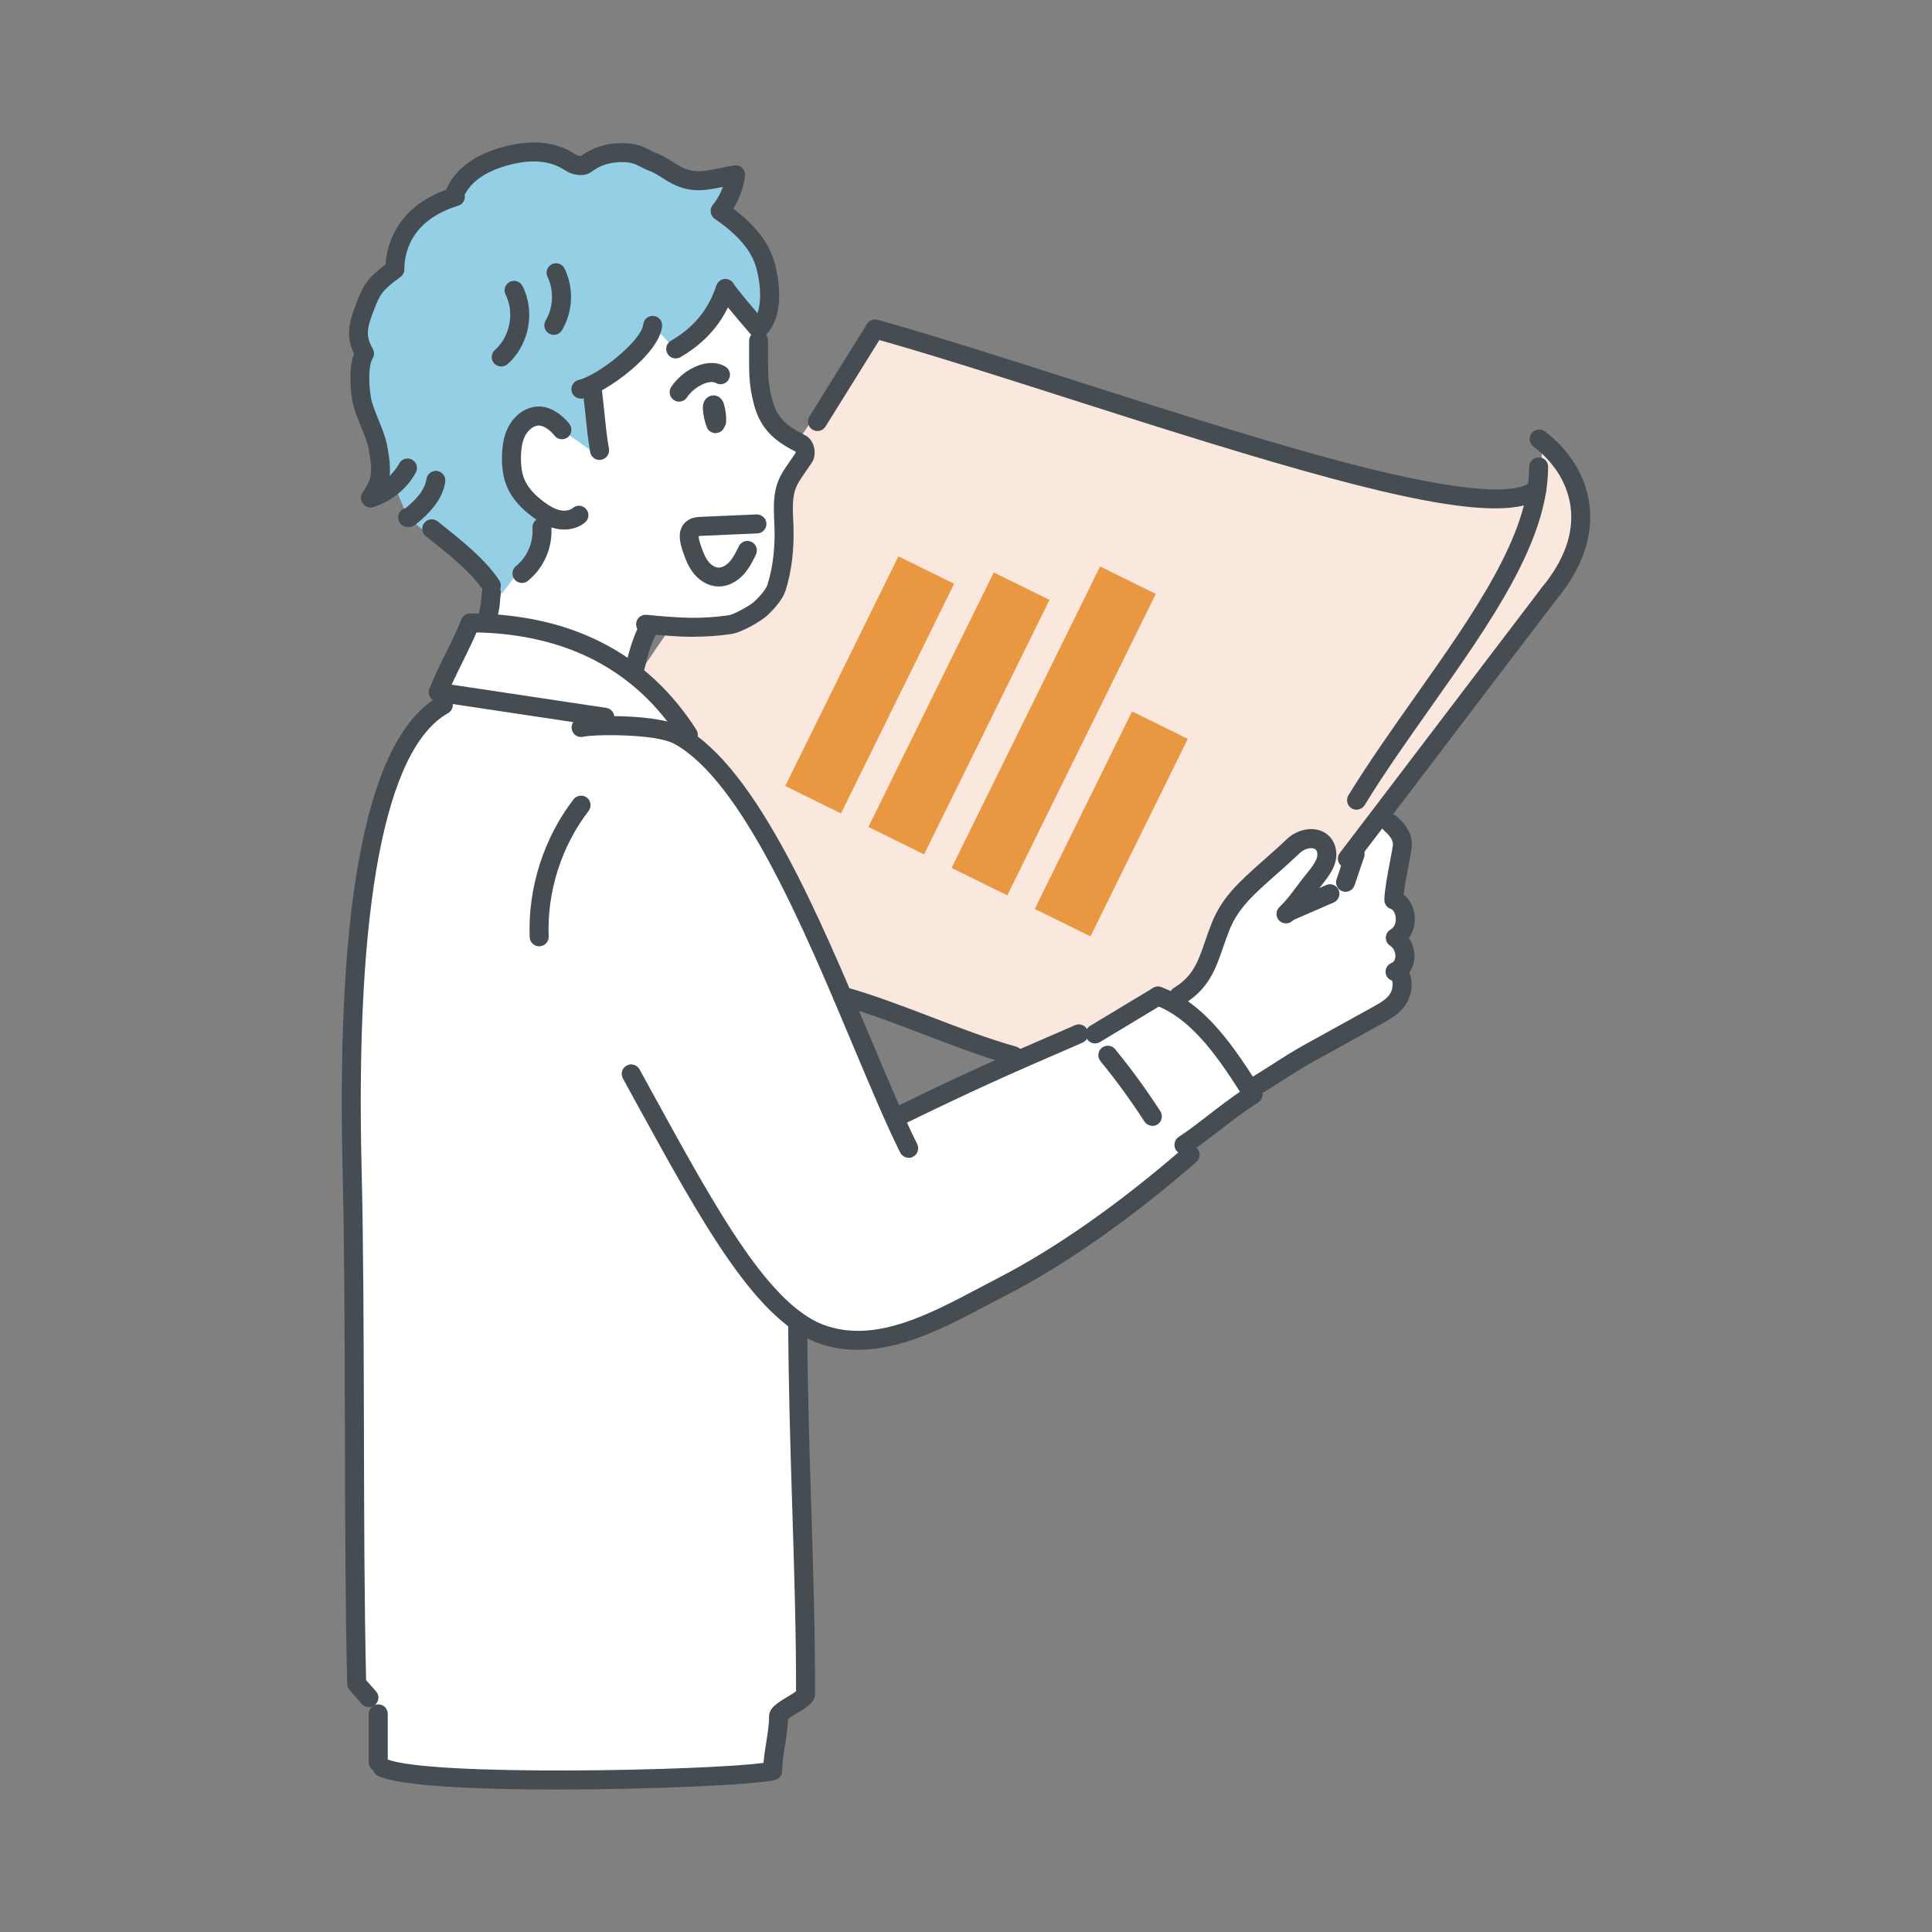 <?xml version="1.0" encoding="UTF-8"?>
<svg id="_レイヤー_1" data-name="レイヤー 1" xmlns="http://www.w3.org/2000/svg" viewBox="0 0 300 300">
  <rect x="0" y="0" width="300" height="300" fill="#808080" stroke="none"/>
  <defs>
    <style>
      .cls-1 {
        fill: #fae7dd;
      }

      .cls-2 {
        fill: #fff;
      }

      .cls-3 {
        fill: #ea9742;
      }

      .cls-4 {
        fill: #454d52;
      }

      .cls-5 {
        fill: #95cfe6;
      }
    </style>
  </defs>
  <g>
    <path class="cls-1" d="M136.2,50.44l-57.44,84.15,100.27,37.74,53.29-69.58s24.13-21.92,7.01-35.23c0,0,.52,6.06-.93,8.59,0,0-5.88,3.33-29.96-3.55-24.08-6.88-72.24-22.12-72.24-22.12Z"/>
    <path class="cls-2" d="M182.23,155.8l3.46-3.34,6-12.32,9.19-8.79s5.89-2.15,4.94,2.54l3.41-.56,4.91-6.43s3.9,2.3,3.64,4.13c-.26,1.83-1.31,8.33-1.31,8.33,0,0,3.79,2.45.97,5.61,0,0,2.82,3.89.24,5.11,0,0,1.47,4.26-1.55,6.13-3.02,1.88-21.57,13.4-21.57,13.4,0,0-5.53-10.51-12.32-13.82Z"/>
    <path class="cls-2" d="M72.66,96.17l-4.62,11.29,24.6,3.72-.29,1.55,14.53,1.36s-4.6-17.21-34.21-17.93Z"/>
    <path class="cls-2" d="M70.12,107.78s-6,4.54-8.11,9.77c-2.11,5.23-7.84,19.39-7.47,49.21.37,29.81.84,94.7.84,94.7l3.36,3.86.63,9.14s33.59,4.58,59.85.65l1.67-8.59,4.19-3.51-1.23-57.69s5.79,4.97,13.53,2.38c7.74-2.59,22.92-7.65,47.43-28.38l-.97-1.55,10.71-7.33s-2.04-9.2-14.74-15.78l-9.76,5.88h-2.52l-27.93,12.8s-23.38-59.72-36.87-59.63l-9.11-1.68-23.49-4.25Z"/>
    <path class="cls-2" d="M112.63,40.3s5.16,5.27,5.16,11.4c0,6.13-.82,9.55,1.25,12.35,2.07,2.8,5.24,4.82,5.24,4.82,0,0,1.31.99,0,2.94s-2.63,4.07-2.63,6.15c0,2.08,3.04,15.14-6.71,18.4,0,0-5.79,2.56-14.08.65l-2.52,7.61s-14.09-7.68-22.67-7.83l3.75-22.58s-.86-8.47,3.18-9.57c0,0,5.08-28.69,30.03-24.34Z"/>
    <path class="cls-5" d="M70.72,30.54s6.23-10.48,19.2-4.85c0,0,6.07-4.2,11.8-.4,5.73,3.8,12.57,1.47,12.57,1.47l-2.37,5.62s11.13,7.11,5.88,19.32l-4.56-6.06-7.78,9.24-4.11-4.35-9.53,10.62,1.27,9.76-8.9-6.31s-8.03,3.56-2.74,12.56l5.18,3.5-8.69,11.51-14.65-11.81-1.6-3.91-4.14.88s2.96-3.21.96-8.66c-.72-1.95-2.74-2.65-2.6-9.29.02-1,.72-4.47.72-4.47-2.01-2.14-.13-7.84.92-9.83,1-1.89,3.78-3.25,3.78-3.25,0,0,.69-3.89,2.29-6.76,1.3-2.33,7.1-4.52,7.1-4.52Z"/>
    <path class="cls-2" d="M117.39,82.1l-10.22.55s.75,9.32,5.04,7.33c4.29-1.99,5.18-7.89,5.18-7.89Z"/>
    <g>
      <rect class="cls-3" x="130.22" y="86.48" width="9.64" height="39.75" transform="translate(60.92 -48.74) rotate(26.23)"/>
      <rect class="cls-3" x="144.08" y="88.76" width="9.64" height="44.05" transform="translate(64.3 -54.41) rotate(26.23)"/>
      <rect class="cls-3" x="158.79" y="87.41" width="9.64" height="52.18" transform="translate(67.02 -60.63) rotate(26.23)"/>
      <rect class="cls-3" x="167.73" y="110.84" width="9.64" height="34.19" transform="translate(74.32 -63.09) rotate(26.23)"/>
    </g>
  </g>
  <g>
    <path class="cls-4" d="M98.69,104.87c-.09,0-.19,0-.29-.03-.8-.16-1.32-.93-1.16-1.73.46-2.36,1.37-4.81,2.02-6.01.39-.72,1.28-.98,2-.59.72.39.98,1.28.59,2-.42.78-1.26,2.88-1.72,5.18-.14.7-.75,1.19-1.44,1.19Z"/>
    <path class="cls-4" d="M75.68,97.65c-.1,0-.21-.01-.32-.03-.79-.17-1.3-.96-1.13-1.75.44-2.01.45-2.19.47-2.6.02-.27.04-.65.14-1.44.1-.81.84-1.37,1.65-1.27.81.1,1.38.84,1.27,1.65-.09.69-.11,1-.12,1.24-.04.61-.07.93-.54,3.05-.15.69-.76,1.16-1.44,1.16Z"/>
    <g>
      <path class="cls-4" d="M107.75,98.89c-2.25,0-4.58-.19-7.64-.48-.81-.08-1.4-.8-1.33-1.61.08-.81.79-1.41,1.61-1.33,5.47.52,8.33.68,12.76.07.77-.11,3.34-1.5,4.05-2.19.42-.41,1.68-1.64,1.98-2.58.82-2.64,1.19-5.65,1.08-8.95-.01-.31-.02-.61-.04-.92-.09-2.15-.19-4.37.74-6.49.38-.86.9-1.63,1.36-2.3l1.24-1.82s0-.11-.02-.16c-3.23-1.64-5.44-3.46-6.47-7.34-.77-2.91-.76-4.81-.75-7.7,0-.65,0-1.36,0-2.16,0-.81.65-1.48,1.46-1.48h.01c.81,0,1.47.65,1.47,1.46,0,.81,0,1.53,0,2.19-.01,2.84-.02,4.41.65,6.94.77,2.91,2.24,4.1,5.05,5.51.7.35,1.21,1.01,1.43,1.85.23.87.1,1.81-.33,2.43l-1.31,1.92c-.42.62-.82,1.21-1.09,1.82-.65,1.5-.58,3.29-.49,5.19.01.32.03.64.04.95.12,3.64-.29,6.98-1.21,9.93-.46,1.46-1.7,2.8-2.73,3.81-.99.97-4.12,2.78-5.71,3-2.13.3-3.95.42-5.81.42ZM123.63,70.19h0,0Z"/>
      <path class="cls-4" d="M87.62,82.23c-.43,0-.88-.05-1.32-.15-1.5-.34-2.73-1.15-3.63-1.83-1.92-1.43-3.2-2.94-3.92-4.6-.59-1.35-.85-2.95-.8-4.88.05-1.89.37-3.34,1.03-4.56.93-1.74,2.52-2.89,4.26-3.07,2.14-.24,4.13,1.32,5.19,2.71.49.65.36,1.57-.28,2.06-.65.49-1.57.36-2.06-.28-.72-.95-1.83-1.62-2.53-1.56-.75.08-1.52.68-1.98,1.53-.43.8-.65,1.84-.68,3.25-.04,1.5.15,2.69.56,3.65.51,1.18,1.48,2.29,2.97,3.41.99.74,1.76,1.14,2.51,1.31.78.18,1.56.04,2.02-.35.62-.52,1.55-.44,2.07.19.52.63.44,1.55-.19,2.07-.86.72-2.02,1.1-3.24,1.1Z"/>
      <path class="cls-4" d="M104.93,55.66c-.51,0-1-.26-1.28-.74-.41-.7-.17-1.61.54-2.01,5.1-2.95,6.47-6.92,7.06-8.61.2-.57.72-.96,1.33-.99.58-.02,1.12.3,1.38.82.21.35,1.45,1.91,3.66,4.5.78-2.16.29-5.35-.18-7.03-.76-2.69-2.81-5.11-6.46-7.63-.34-.23-.56-.6-.62-1.01-.06-.41.06-.82.32-1.14.68-.83,1.21-1.79,1.58-2.8-2.83.58-5.27,1.08-8.52-.85-.29-.17-.57-.35-.86-.53-.73-.46-1.41-.89-2.12-1.15-.48-.17-.87-.37-1.25-.57-.84-.43-1.56-.81-3.26-.74-1.79.07-3.08.51-4.44,1.52-.98.72-2.17.46-2.68.35-.64-.14-1.15-.46-1.56-.71l-.13-.08c-2.28-1.4-5.29-1.57-8.94-.49-3.56,1.05-5.81,2.82-6.68,5.26-.27.77-1.12,1.17-1.88.89-.77-.27-1.17-1.12-.89-1.88,1.21-3.38,4.11-5.77,8.63-7.1,4.48-1.32,8.29-1.05,11.31.81l.14.08c.24.15.49.3.64.33.23.05.35.07.43.07,1.8-1.29,3.64-1.91,5.96-2,2.47-.1,3.72.55,4.72,1.07.32.16.59.31.88.41,1.02.36,1.88.91,2.71,1.43.26.17.52.33.79.49,2.27,1.35,3.84,1.03,6.44.49.68-.14,1.45-.3,2.28-.43.46-.08.92.07,1.26.39.33.32.5.78.44,1.24-.22,1.79-.85,3.55-1.81,5.09,3.5,2.64,5.55,5.33,6.41,8.38.37,1.3,2.02,7.95-1.46,11.34-.29.28-.68.43-1.09.42-.41-.02-.79-.2-1.05-.51-1.22-1.41-2.59-3.01-3.64-4.31-1.11,2.27-3.2,5.31-7.36,7.72-.23.13-.49.2-.74.2ZM113.96,44.14s.01.03.02.04c0-.01-.01-.02-.02-.04Z"/>
      <path class="cls-4" d="M76.31,92.4c-.48,0-.95-.23-1.23-.66-1.89-2.86-5.27-5.55-8.25-7.92l-.71-.56c-.64-.51-.74-1.43-.23-2.07.51-.64,1.43-.74,2.07-.23l.7.56c3.15,2.51,6.73,5.36,8.87,8.61.45.68.26,1.59-.42,2.04-.25.16-.53.24-.81.24Z"/>
      <path class="cls-4" d="M57.55,78.79c-.27,0-.54-.07-.78-.22-.69-.43-.9-1.34-.47-2.03,1.32-2.12,1.72-2.75.91-6.99-.17-.88-.66-2.1-1.14-3.27-.55-1.35-1.12-2.75-1.34-3.96-.09-.52-.8-4.73.24-7.39-1.46-3.05-.55-5.43.32-7.73l.08-.21c1.04-2.74,1.74-3.84,4.5-5.93.18-2.84,1.61-9.24,10.41-11.93.78-.24,1.6.2,1.84.98.24.78-.2,1.6-.98,1.84-7.57,2.31-8.36,7.67-8.35,9.86,0,.47-.22.92-.61,1.2-2.88,2.1-3.19,2.72-4.07,5.02l-.08.21c-.89,2.33-1.42,3.74-.15,5.92.28.48.26,1.08-.04,1.55-.56.86-.66,3.64-.23,6.09.16.9.67,2.16,1.16,3.37.53,1.31,1.08,2.66,1.31,3.83.9,4.7.53,6.16-1.3,9.1-.28.45-.76.69-1.25.69Z"/>
      <path class="cls-4" d="M93.09,71.42c-.71,0-1.33-.51-1.45-1.23-.36-2.15-.49-3.48-.68-5.32-.11-1.11-.25-2.43-.46-4.27-.1-.81.48-1.54,1.29-1.64.81-.09,1.54.48,1.64,1.29.22,1.85.35,3.19.47,4.31.19,1.85.31,3.08.66,5.13.13.8-.41,1.56-1.21,1.7-.08.01-.16.02-.25.02Z"/>
      <path class="cls-4" d="M105.45,62.37c-.28,0-.56-.08-.81-.25-.68-.45-.86-1.36-.41-2.04,1.83-2.76,5.72-4.73,8.4-3.16.7.41.93,1.32.52,2.02-.41.7-1.32.93-2.02.52-.91-.54-3.27.48-4.45,2.24-.28.43-.75.66-1.23.66Z"/>
      <path class="cls-4" d="M111.12,67.26c-.6,0-1.16-.36-1.38-.95-.34-.9-.55-1.88-.6-2.84-.04-.69.2-1.56,1-1.93.59-.27,1.28-.15,1.75.31.3.29.43.62.51.87.28.92.4,1.9.35,2.82-.02.28-.11.54-.26.76-.14.38-.45.71-.86.86-.17.06-.35.09-.52.09Z"/>
      <path class="cls-4" d="M111.6,91.06c-.06,0-.13,0-.19,0-1.5-.07-2.93-.92-3.94-2.34-.79-1.12-1.21-2.38-1.57-3.5-.63-1.95-.4-3.38.69-4.27.78-.63,1.73-.68,2.3-.7l8.58-.37c.82-.01,1.5.6,1.54,1.41.04.81-.6,1.5-1.41,1.54l-8.58.37c-.12,0-.37.02-.52.05-.01.13,0,.45.2,1.07.31.96.64,1.96,1.17,2.71.47.66,1.11,1.08,1.67,1.1.55.02,1.19-.3,1.72-.88.6-.65,1.04-1.55,1.47-2.43.36-.73,1.24-1.03,1.97-.68.73.36,1.04,1.24.68,1.97-.49,1.01-1.05,2.17-1.95,3.13-1.08,1.17-2.46,1.83-3.83,1.83Z"/>
      <path class="cls-4" d="M77.83,56.91c-.41,0-.82-.17-1.11-.5-.54-.61-.47-1.54.14-2.08,2.34-2.05,3.06-5.81,1.65-8.58-.37-.72-.08-1.61.64-1.98.72-.37,1.61-.08,1.98.64,2.04,3.98,1.04,9.2-2.33,12.14-.28.24-.62.36-.97.36Z"/>
      <path class="cls-4" d="M85.99,52c-.26,0-.52-.07-.75-.21-.7-.42-.93-1.32-.51-2.02,1.2-2.01,1.31-4.67.29-6.77-.36-.73-.05-1.61.68-1.97.73-.36,1.61-.05,1.97.68,1.46,3.02,1.31,6.69-.41,9.57-.28.46-.76.72-1.27.72Z"/>
      <path class="cls-4" d="M57.55,78.79c-.63,0-1.22-.41-1.41-1.05-.24-.78.2-1.6.98-1.84,2.06-.62,3.84-2.06,4.87-3.94.39-.71,1.29-.97,2-.58s.97,1.29.58,2c-1.41,2.55-3.81,4.5-6.6,5.34-.14.04-.29.06-.43.06Z"/>
      <path class="cls-4" d="M81.05,90.52c-.43,0-.86-.19-1.15-.55-.51-.63-.41-1.56.23-2.07,1.72-1.38,2.72-3.7,2.55-5.9-.06-.81.54-1.52,1.35-1.58.81-.07,1.52.54,1.58,1.35.25,3.19-1.15,6.42-3.65,8.43-.27.22-.6.32-.92.32Z"/>
      <path class="cls-4" d="M90.2,61.9c-.66,0-1.26-.45-1.43-1.12-.19-.79.29-1.59,1.08-1.78,3.16-.78,9.78-6.15,10.03-8.62.08-.81.8-1.4,1.61-1.32.81.08,1.4.8,1.32,1.61-.43,4.33-8.68,10.31-12.25,11.19-.12.03-.24.04-.35.04Z"/>
    </g>
    <path class="cls-4" d="M106.88,115.58c-.49,0-.96-.24-1.24-.68-6.89-10.77-17.53-16.38-31.65-16.7-.67,1.57-1.42,3.08-2.14,4.55-.85,1.7-1.72,3.46-2.43,5.26-.3.76-1.15,1.13-1.91.83-.76-.3-1.13-1.15-.83-1.91.76-1.92,1.66-3.73,2.53-5.49.85-1.7,1.72-3.46,2.43-5.26.22-.56.77-.93,1.38-.93,15.68.08,27.49,6.16,35.11,18.07.44.69.24,1.6-.45,2.03-.25.16-.52.23-.79.23Z"/>
    <path class="cls-4" d="M93.93,112.86c-.07,0-.15,0-.22-.02l-25.76-3.87c-.8-.12-1.36-.87-1.24-1.68.12-.8.87-1.36,1.67-1.24l25.76,3.87c.8.12,1.36.87,1.24,1.68-.11.73-.74,1.25-1.45,1.25Z"/>
    <path class="cls-4" d="M194.55,171.41c-.49,0-.96-.24-1.24-.68-3.71-5.83-7.92-12.44-14.01-14.69-.76-.28-1.15-1.13-.87-1.89.28-.76,1.13-1.15,1.89-.87,7.02,2.59,11.51,9.64,15.48,15.87.44.69.23,1.6-.45,2.03-.25.16-.52.23-.79.23Z"/>
    <path class="cls-4" d="M170.04,162.02c-.5,0-.99-.25-1.26-.71-.42-.7-.2-1.6.5-2.02l9.76-5.88c.7-.42,1.6-.2,2.02.5.42.7.2,1.6-.5,2.02l-9.76,5.88c-.24.14-.5.21-.76.21Z"/>
    <path class="cls-4" d="M183.84,179.24c-.48,0-.95-.23-1.23-.66-.45-.68-.26-1.59.42-2.04,1.51-.99,2.95-2.1,4.47-3.28,1.76-1.36,3.75-2.9,6.24-4.55.68-.45,1.59-.26,2.04.41.45.68.26,1.59-.41,2.04-2.4,1.59-4.26,3.03-6.06,4.42-1.57,1.21-3.04,2.35-4.65,3.41-.25.16-.53.24-.81.24Z"/>
    <path class="cls-4" d="M178.95,174.82c-.48,0-.95-.24-1.24-.67-2.23-3.43-4.34-6.32-6.83-9.37-.51-.63-.42-1.56.21-2.07.63-.52,1.56-.42,2.07.21,2.56,3.14,4.73,6.11,7.02,9.63.44.68.25,1.59-.43,2.04-.25.16-.53.24-.8.24Z"/>
    <path class="cls-4" d="M140.22,174.45c-.55,0-1.07-.31-1.33-.83-.36-.73-.05-1.61.68-1.97,10.1-4.91,14.7-7,27.36-12.46.75-.33,1.61.02,1.94.77.32.75-.02,1.61-.77,1.94-12.61,5.44-17.19,7.53-27.24,12.41-.21.1-.43.15-.64.15Z"/>
    <path class="cls-4" d="M141.1,179.78c-.54,0-1.06-.3-1.32-.81-2.17-4.35-4.65-10.26-7.28-16.52-7.68-18.31-17.24-41.09-27.76-46.93-2.96-1.64-12.66-1.49-14.16-1.12-.79.2-1.59-.29-1.78-1.08-.19-.79.29-1.59,1.08-1.78,1.99-.49,12.41-.75,16.29,1.41,11.41,6.33,21.19,29.64,29.05,48.36,2.61,6.21,5.07,12.08,7.2,16.34.36.73.07,1.61-.66,1.98-.21.11-.44.16-.66.16Z"/>
    <path class="cls-4" d="M133.19,209.6c-1.83,0-3.66-.25-5.49-.82-10.04-3.11-18.48-18.52-29.17-38.02l-1.81-3.3c-.39-.71-.13-1.61.58-2,.71-.39,1.61-.13,2,.58l1.81,3.3c10.37,18.92,18.56,33.86,27.46,36.62,7.69,2.39,15.7-1.85,23.45-5.95,1.01-.53,2-1.06,2.99-1.57,8.91-4.59,18.88-11.59,28.83-20.24.61-.53,1.54-.47,2.08.15.53.61.47,1.54-.15,2.08-10.13,8.81-20.31,15.94-29.42,20.64-.98.5-1.96,1.03-2.96,1.55-6.26,3.32-13.18,6.98-20.2,6.98Z"/>
    <path class="cls-4" d="M57.27,265.07c-.4,0-.8-.16-1.09-.48-.32-.35-.64-.72-.96-1.09-.31-.36-.62-.71-.93-1.05-.24-.26-.37-.6-.38-.95-.29-12.05-.32-26.28-.36-40.04-.03-13.74-.06-27.95-.35-39.97-1.03-42.5,3.99-67.17,14.92-73.32.71-.4,1.61-.15,2.01.56.4.71.15,1.61-.56,2.01-9.77,5.5-14.41,29.94-13.42,70.68.29,12.05.32,26.28.36,40.04.03,13.54.06,27.53.34,39.43.2.22.4.45.6.68.31.36.62.71.93,1.05.55.6.5,1.53-.1,2.08-.28.26-.64.38-.99.38Z"/>
    <path class="cls-4" d="M86.41,277.88c-12.37,0-24.15-.53-27.64-2.07-.74-.33-1.08-1.2-.75-1.94.33-.74,1.2-1.08,1.94-.75,6.3,2.77,49.9,1.82,58.6.62.08-1.11.26-2.19.43-3.24.22-1.38.43-2.68.43-3.97,0-1.32,1.3-2.11,2.81-3.02.42-.25,1.06-.64,1.38-.9.01-9.36-.28-18.52-.58-28.2-.29-9.23-.59-18.78-.64-29.08,0-.81.65-1.48,1.47-1.48.8-.03,1.48.65,1.48,1.47.05,10.26.35,19.79.64,29,.31,9.85.6,19.15.58,28.7,0,1.32-1.3,2.1-2.81,3.01-.42.25-1.07.65-1.39.9-.04,1.38-.25,2.72-.46,4.03-.22,1.39-.44,2.7-.44,4.01,0,.68-.46,1.26-1.11,1.43-2.74.69-18.78,1.48-33.93,1.48Z"/>
    <path class="cls-4" d="M83.72,146.94c-.79,0-1.44-.62-1.47-1.41-.31-7.59,2.17-15.39,6.81-21.41.5-.64,1.42-.76,2.07-.27.64.5.76,1.42.27,2.07-4.22,5.47-6.48,12.58-6.2,19.49.03.81-.6,1.5-1.41,1.53-.02,0-.04,0-.06,0Z"/>
    <path class="cls-4" d="M183.05,156.13c-.5,0-.98-.25-1.26-.71-.42-.7-.2-1.6.49-2.02,2.98-1.81,3.76-4.08,4.84-7.22.32-.94.66-1.91,1.08-2.96,1.61-3.99,4.4-6.45,7.93-9.58,1.18-1.04,2.39-2.11,3.72-3.37,1.58-1.5,4.34-2.18,6.22-.72,1.36,1.05,1.81,3.05,1.1,4.87-.48,1.22-1.43,2.39-2.19,3.34l-.14.18c-.47.58-.88,1.13-1.27,1.65-.83,1.12-1.62,2.17-2.86,3.38-.58.57-1.52.55-2.08-.03-.57-.58-.55-1.52.03-2.08,1.07-1.04,1.76-1.96,2.55-3.02.41-.55.83-1.12,1.34-1.75l.14-.18c.64-.78,1.43-1.76,1.74-2.55.22-.56.15-1.23-.16-1.47-.52-.4-1.68-.14-2.39.53-1.37,1.29-2.66,2.44-3.79,3.44-3.37,2.98-5.8,5.13-7.15,8.47-.39.98-.72,1.91-1.03,2.81-1.13,3.3-2.21,6.41-6.1,8.78-.24.15-.5.21-.76.21Z"/>
    <path class="cls-4" d="M195.24,169.94c-.5,0-.99-.25-1.26-.71-.42-.7-.2-1.6.5-2.02,1.03-.62,2.06-1.28,3.06-1.92,1.61-1.03,3.28-2.1,5-3.05l10.66-5.89c1.26-.7,2.27-1.3,2.73-2.18.4-.75.37-1.71.21-1.91-.58-.19-.97-.72-.99-1.33s.35-1.17.92-1.4c.45-.19.57-.61.6-.93.06-.68-.27-1.4-.81-1.75-.43-.28-.68-.75-.67-1.26,0-.51.28-.98.72-1.24.91-.54.85-1.61.81-1.93-.09-.71-.44-1.18-.72-1.27-.64-.19-1.06-.79-1.04-1.46.05-1.58.49-3.9.88-5.94.17-.91.34-1.77.44-2.44.15-.98-.88-1.94-1.33-2.31-.63-.52-.72-1.44-.2-2.07.52-.63,1.44-.72,2.07-.2,1.8,1.48,2.64,3.27,2.37,5.04-.11.72-.28,1.6-.46,2.54-.3,1.56-.62,3.29-.76,4.61.9.69,1.52,1.83,1.68,3.15.16,1.34-.16,2.6-.88,3.59.63.92.95,2.06.85,3.21-.07.81-.35,1.55-.8,2.15.04.08.07.15.1.23.57,1.42.22,3.19-.38,4.31-.91,1.72-2.65,2.68-3.91,3.38l-10.66,5.89c-1.64.91-3.27,1.95-4.84,2.95-1.02.65-2.07,1.32-3.13,1.96-.24.14-.5.21-.76.21Z"/>
    <path class="cls-4" d="M209.22,134.8c-.31,0-.63-.1-.89-.3-.65-.49-.77-1.42-.28-2.06,5.28-6.91,10.48-13.76,15.69-20.61,5.19-6.84,10.39-13.67,15.65-20.57.49-.65,1.42-.77,2.06-.28.65.49.77,1.42.28,2.06-5.27,6.89-10.46,13.73-15.65,20.56-5.21,6.85-10.41,13.7-15.69,20.61-.29.38-.73.58-1.17.58Z"/>
    <path class="cls-4" d="M232.15,78.94c-11.84,0-34.69-6.96-65.46-16.81-10.93-3.5-21.28-6.81-30.14-9.33l-8.37,13.44c-.43.69-1.34.9-2.03.47-.69-.43-.9-1.34-.47-2.03l8.96-14.38c.35-.56,1.02-.82,1.65-.64,9.15,2.57,19.91,6.01,31.31,9.66,15.59,4.99,31.71,10.15,44.82,13.4,17.73,4.39,23.54,3.58,25.29,2.12.63-.52,1.55-.43,2.07.19.52.63.43,1.55-.19,2.07-1.51,1.26-4.01,1.84-7.43,1.84Z"/>
    <path class="cls-4" d="M240.56,93.63c-.33,0-.66-.11-.94-.34-.63-.52-.72-1.45-.2-2.07,3.47-4.2,4.97-8.38,4.47-12.42-.63-5.15-4.25-8.32-5.77-9.45-.65-.48-.79-1.41-.31-2.06.48-.65,1.41-.79,2.06-.31,1.83,1.35,6.17,5.17,6.94,11.46.6,4.87-1.12,9.8-5.12,14.65-.29.35-.71.54-1.14.54Z"/>
    <path class="cls-4" d="M210.64,125.73c-.26,0-.53-.07-.77-.22-.69-.43-.91-1.33-.48-2.03,3.16-5.14,6.82-10.32,10.36-15.33,9.1-12.89,17.7-25.06,17.7-35.67,0-.81.66-1.47,1.47-1.47s1.47.66,1.47,1.47c0,11.55-8.86,24.09-18.24,37.37-3.51,4.97-7.15,10.12-10.25,15.17-.28.45-.76.7-1.26.7Z"/>
    <path class="cls-4" d="M58.73,275.12h0c-.81,0-1.47-.66-1.47-1.47v-7.53c.01-.81.67-1.47,1.48-1.47h0c.81,0,1.47.66,1.47,1.47v7.53c-.01.81-.67,1.47-1.48,1.47Z"/>
    <path class="cls-4" d="M157.42,165.41c-.13,0-.26-.02-.4-.05-4.39-1.22-8.99-2.98-13.43-4.68-4.38-1.68-8.91-3.41-13.17-4.6-.78-.22-1.24-1.03-1.02-1.81.22-.78,1.03-1.24,1.81-1.02,4.39,1.22,8.99,2.98,13.43,4.68,4.38,1.68,8.91,3.41,13.17,4.6.78.22,1.24,1.03,1.02,1.81-.18.65-.77,1.08-1.42,1.08Z"/>
    <path class="cls-4" d="M200.31,142.96c-.57,0-1.11-.33-1.35-.89-.32-.75.02-1.61.76-1.94l6.21-2.7c.75-.33,1.61.02,1.94.76.32.75-.02,1.61-.76,1.94l-6.21,2.7c-.19.08-.39.12-.59.12Z"/>
    <path class="cls-4" d="M208.93,138.48c-.16,0-.32-.03-.47-.08-.77-.26-1.18-1.1-.92-1.87l1.49-4.38c.26-.77,1.1-1.18,1.87-.92.77.26,1.18,1.1.92,1.87l-1.49,4.38c-.21.61-.78,1-1.39,1Z"/>
    <path class="cls-4" d="M63.39,81.84c-.28,0-.52-.07-.68-.14-.75-.32-1.1-1.18-.78-1.93.2-.47.61-.78,1.08-.87.85-.73,1.53-1.37,2.08-2.08.63-.81,1.02-1.65,1.13-2.44.12-.81.86-1.36,1.67-1.25.8.12,1.36.86,1.25,1.67-.19,1.31-.77,2.59-1.72,3.82-.75.97-1.61,1.77-2.67,2.67-.5.42-.97.55-1.35.55Z"/>
  </g>
</svg>